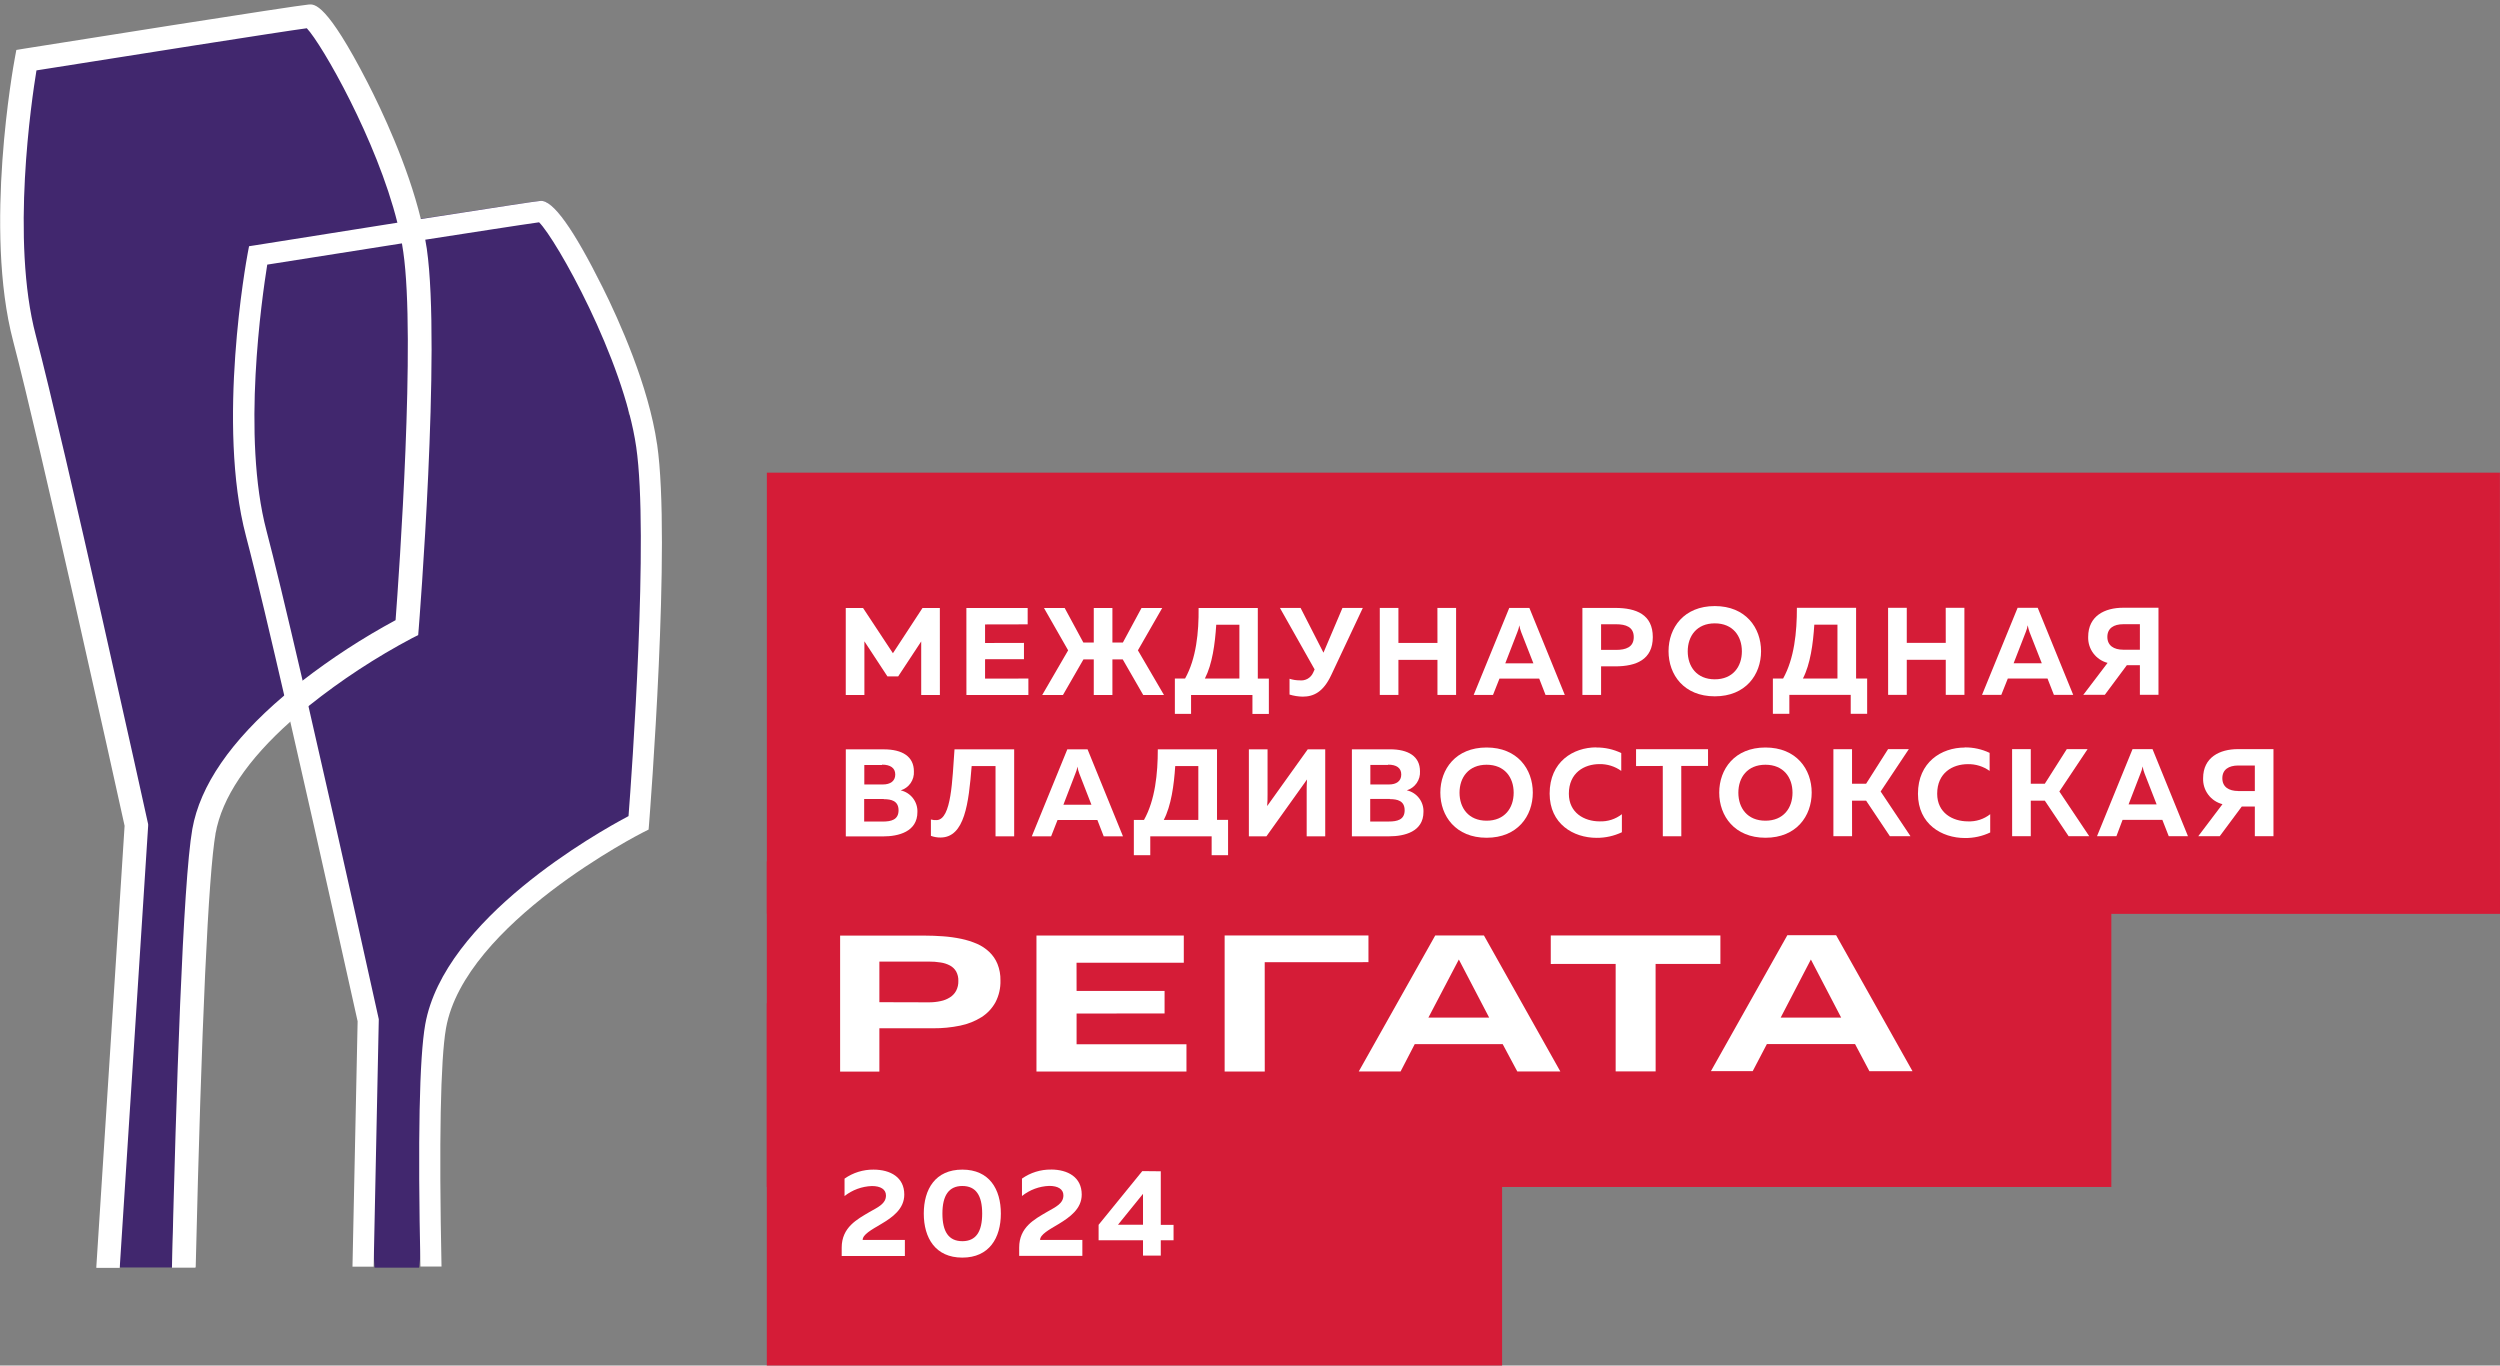<svg width="476" height="260" viewBox="0 0 476 260" fill="none" xmlns="http://www.w3.org/2000/svg">
<rect x="0" y="0" width="476" height="260" fill="#808080" stroke="none"/>
<g clip-path="url(#clip0_5760_13050)">
<path d="M81.092 47.256C81.014 46.724 80.92 46.174 80.808 45.538C80.697 44.902 80.559 44.206 80.396 43.467C80.233 42.728 80.129 42.247 79.975 41.628C77.483 31.447 72.646 21.205 69.896 15.852C62.267 1.005 59.99 1.177 59.027 1.246C56.811 1.409 10.577 8.747 5.318 9.58L3.918 9.812L3.66 11.195C3.42 12.501 -2.234 43.484 3.342 64.655C8.626 84.692 23.362 151.435 24.427 156.341L22.778 241.325H32.744C33.836 195.426 39.781 165.457 41.156 157.681C42.359 150.902 47.17 143.719 55.479 136.347C56.278 135.625 57.094 134.912 57.953 134.208C58.271 133.95 58.581 133.675 58.907 133.434C65.014 128.567 71.564 124.284 78.471 120.641L79.477 120.143L79.562 119.008C79.743 116.843 83.73 65.643 81.092 47.248" fill="#41276E"/>
<path d="M123.459 84.434L121.397 79.734L119.747 78.875C118.175 67.912 117.763 60.909 114.592 54.525C109.11 43.536 105.218 38.02 102.855 38.243C101.996 38.303 95.75 39.257 79.983 41.68L78.145 41.964C77.44 42.084 76.727 42.178 76.022 42.299L49.138 46.543L47.755 46.758L47.488 48.141C47.248 49.465 41.586 80.448 47.179 101.618C49.086 108.81 52.188 122.11 54.474 131.965C54.568 132.369 54.654 132.765 54.748 133.151C54.989 134.217 55.23 135.291 55.487 136.382C61.296 161.72 67.637 190.469 68.272 193.339L71.314 241.368H79.803C79.803 241.368 83.919 200.599 84.958 194.662C88.49 174.831 121.904 157.776 122.273 157.613L123.279 157.114L123.365 155.98C123.537 153.815 126.114 102.838 123.433 84.434" fill="#41276E"/>
<path d="M125.1 84.563C123.511 73.522 117.909 61.081 114.712 54.646C109.196 43.588 105.261 38.029 102.898 38.252C102.039 38.321 95.741 39.275 79.863 41.749L78.016 42.033L75.876 42.368L48.811 46.664L47.419 46.879L47.153 48.279C46.904 49.602 41.207 80.8 46.844 102.108C48.76 109.351 51.887 122.729 54.181 132.67C54.276 133.074 54.362 133.469 54.456 133.856C54.706 134.93 54.946 136.013 55.204 137.112C61.055 162.622 67.43 191.569 68.092 194.456L67.112 241.171H71.142L72.122 194.06L72.07 193.828C71.993 193.493 64.93 161.419 58.666 134.182C58.563 133.77 58.477 133.323 58.383 132.954C58.142 131.897 57.91 130.849 57.678 129.843C54.379 115.658 52.171 106.473 50.745 101.077C46.002 83.103 49.885 56.734 50.882 50.384L76.753 46.303L78.652 46.002L80.722 45.676C88.069 44.541 99.788 42.711 102.641 42.325C105.845 45.487 118.716 68.29 121.139 85.13C123.554 101.747 120.28 147.646 119.67 155.388C113.707 158.541 84.554 174.935 80.963 195.049C79.846 201.381 79.537 216.872 80.052 241.145H84.065C83.575 217.431 83.867 201.725 84.924 195.753C88.472 175.794 122.145 158.618 122.488 158.455L123.494 157.948L123.588 156.814C123.751 154.632 127.807 103.079 125.109 84.555" fill="white"/>
<path d="M80.989 47.394C80.912 46.852 80.817 46.294 80.705 45.675C80.594 45.056 80.456 44.326 80.293 43.579C80.13 42.831 80.018 42.35 79.863 41.731C77.363 31.481 72.491 21.171 69.716 15.758C62.035 0.807 59.749 0.979 58.778 1.057C56.544 1.22 9.993 8.609 4.7 9.442L3.291 9.674L3.033 11.075C2.792 12.389 -2.904 43.579 2.715 64.895C8.034 85.061 22.863 152.311 23.938 157.234L18.55 241.162H22.58L27.976 157.234V156.951L27.907 156.667C27.752 155.963 12.089 84.846 6.582 63.925C1.847 45.95 5.722 19.572 6.736 13.232C26.189 10.13 53.907 5.765 58.478 5.155C61.201 7.922 71.83 26.18 75.859 42.376C76.04 43.072 76.203 43.776 76.349 44.455C76.495 45.134 76.607 45.735 76.727 46.319C76.847 46.904 76.916 47.437 76.985 47.969C79.382 64.586 76.126 110.494 75.507 118.226C69.242 121.595 63.267 125.478 57.644 129.834C56.785 130.479 55.926 131.166 55.109 131.862C54.792 132.12 54.482 132.386 54.173 132.661C44.112 141.193 38.278 149.691 36.817 157.887C35.021 168.026 33.715 208.752 32.942 241.162H36.972C38.072 194.954 39.386 166.411 40.769 158.583C41.981 151.753 46.835 144.527 55.187 137.103C55.986 136.381 56.819 135.651 57.679 134.947C58.005 134.689 58.314 134.414 58.632 134.173C64.783 129.273 71.379 124.958 78.334 121.285L79.348 120.787L79.434 119.644C79.614 117.462 83.627 65.918 80.972 47.402" fill="white"/>
<path d="M37.204 241.368H32.744V241.144C33.518 208.761 34.824 168.017 36.619 157.844C38.089 149.579 43.957 141.056 54.044 132.489C54.353 132.214 54.671 131.948 54.989 131.682C55.891 130.943 56.708 130.255 57.524 129.654C63.129 125.316 69.08 121.445 75.318 118.08C76.005 108.973 79.15 64.38 76.787 47.986C76.727 47.522 76.65 47.016 76.529 46.345L76.418 45.778C76.332 45.366 76.254 44.919 76.16 44.498C76.022 43.862 75.868 43.192 75.67 42.427C71.752 26.687 61.304 8.437 58.417 5.378C53.4 6.049 25.029 10.534 6.942 13.403C6.023 19.005 2.045 45.761 6.805 63.822C12.304 84.709 27.976 155.86 28.139 156.616L28.208 156.925V157.243L22.795 241.402H18.344V241.17L23.723 157.234C21.729 148.127 7.57 84.202 2.509 64.964C-3.128 43.604 2.578 12.372 2.827 11.049L3.11 9.511L4.665 9.253C9.967 8.394 56.51 1.022 58.795 0.859C59.895 0.773 62.189 0.584 69.965 15.68C72.68 20.973 77.612 31.387 80.129 41.697C80.301 42.359 80.439 42.96 80.559 43.553C80.731 44.318 80.86 45.022 80.972 45.649C81.083 46.277 81.178 46.783 81.264 47.368C83.979 66.331 79.769 119.137 79.726 119.661L79.623 120.924L78.514 121.474C71.572 125.149 64.987 129.463 58.847 134.362C58.641 134.517 58.452 134.68 58.254 134.844L57.893 135.136C57.12 135.771 56.33 136.459 55.41 137.284C47.093 144.681 42.264 151.89 41.053 158.652C39.669 166.488 38.364 195.031 37.264 241.187L37.204 241.368ZM33.182 240.938H36.783C37.874 194.876 39.188 166.394 40.572 158.54C41.792 151.667 46.672 144.389 55.066 136.931C55.986 136.072 56.785 135.411 57.558 134.775L57.919 134.474L58.52 133.993C64.694 129.094 71.31 124.78 78.282 121.105L79.193 120.658L79.27 119.636C79.27 119.111 83.523 66.365 80.808 47.462C80.731 46.895 80.636 46.337 80.525 45.744C80.413 45.151 80.284 44.421 80.112 43.665C79.992 43.072 79.855 42.47 79.691 41.817C77.182 31.55 72.268 21.196 69.561 15.886C61.94 1.057 59.689 1.237 58.83 1.28C56.596 1.452 10.07 8.832 4.769 9.674L3.514 9.881L3.282 11.127C3.033 12.441 -2.646 43.587 2.956 64.861C8.025 84.09 22.219 148.204 24.178 157.174V157.234L18.808 240.938H22.408L27.804 156.934L27.744 156.676C27.589 155.954 11.917 84.812 6.418 63.933C1.589 45.615 5.697 18.447 6.564 13.18V13.034H6.719C24.934 10.13 53.752 5.585 58.469 4.966H58.572L58.649 5.043C61.45 7.887 72.122 26.42 76.083 42.359C76.28 43.132 76.444 43.811 76.572 44.447C76.675 44.893 76.753 45.306 76.839 45.735L76.95 46.311C77.071 46.99 77.157 47.505 77.208 47.978C79.597 64.475 76.4 109.437 75.739 118.278V118.398L75.636 118.45C69.379 121.813 63.413 125.69 57.799 130.041C57.017 130.642 56.166 131.321 55.273 132.06C54.946 132.317 54.645 132.584 54.336 132.859C44.318 141.356 38.51 149.802 37.057 157.956C35.262 168.086 33.964 208.649 33.191 240.981" fill="white"/>
<path d="M476 174H146.009L146.009 90H475.983L476 174Z" fill="#D51C37"/>
<path d="M286 191H146V260H286V191Z" fill="#D51C37"/>
<path d="M402 164H146V226H402V164Z" fill="#D51C37"/>
<path d="M178.947 115.757L178.955 132.331H175.398V122.133L171.016 128.783H168.963L164.581 122.107V132.331H161.032V115.757H164.323L170.011 124.375L175.647 115.757H178.947Z" fill="white"/>
<path d="M195.667 115.757V118.876L187.556 118.893V122.425L194.962 122.408V125.509L187.556 125.518V129.212L195.804 129.195V132.331H184.007L183.999 115.757H195.667Z" fill="white"/>
<path d="M198.434 132.331L203.374 123.825L198.769 115.757H202.712L206.27 122.339H208.254V115.757H211.803V122.339H213.796L217.345 115.757H221.288L216.657 123.825L221.624 132.331H217.671L213.77 125.552H211.803V132.331H208.254V125.552H206.287L202.386 132.331H198.434Z" fill="white"/>
<path d="M223.694 135.914V129.195H225.636C227.767 125.398 228.265 120.371 228.214 115.757H239.486V129.212H241.591V135.931H238.464V132.331H226.779V135.914H223.694ZM229.408 129.195H235.981V118.945H231.573C231.341 122.605 230.817 126.472 229.408 129.195Z" fill="white"/>
<path d="M248.044 132.641C247.191 132.625 246.344 132.492 245.527 132.245V129.238C246.149 129.437 246.798 129.539 247.451 129.539C247.983 129.603 248.521 129.494 248.985 129.228C249.45 128.962 249.816 128.552 250.029 128.061L250.304 127.46L243.697 115.749H247.632L251.988 124.272L255.605 115.749H259.48L253.466 128.534C251.953 131.756 250.132 132.641 248.027 132.641" fill="white"/>
<path d="M277.24 115.749V132.314H273.691V125.638H266.259V132.314H262.711V115.749H266.259V122.416H273.691L273.683 115.749H277.24Z" fill="white"/>
<path d="M280.591 132.314L287.361 115.749H291.193L297.938 132.314H294.269L293.067 129.212H285.497L284.268 132.314H280.591ZM286.605 126.3H291.958L289.638 120.371C289.477 119.948 289.357 119.511 289.277 119.065C289.206 119.514 289.079 119.953 288.899 120.371L286.605 126.3Z" fill="white"/>
<path d="M307.536 115.749C311.548 115.749 314.693 117.012 314.693 121.299C314.693 125.586 311.548 126.875 307.536 126.875H304.846V132.314H301.289V115.749H307.536ZM307.707 118.859H304.846V123.739H307.707C309.537 123.739 311.067 123.241 311.067 121.299C311.067 119.357 309.537 118.859 307.707 118.859Z" fill="white"/>
<path d="M326.498 115.396C332.367 115.396 335.305 119.521 335.305 123.989C335.305 128.456 332.375 132.581 326.498 132.581C320.621 132.581 317.691 128.474 317.691 123.989C317.691 119.503 320.63 115.396 326.498 115.396ZM326.498 118.687C323.061 118.687 321.343 121.11 321.343 124.014C321.343 126.918 323.061 129.341 326.498 129.341C329.935 129.341 331.654 126.927 331.654 124.014C331.654 121.102 329.935 118.687 326.498 118.687Z" fill="white"/>
<path d="M337.556 135.906V129.187H339.507C341.637 125.363 342.136 120.354 342.127 115.731H353.4V129.187H355.505V135.906H352.377V132.297H340.692V135.906H337.556ZM343.278 129.187H349.851V118.936H345.444C345.212 122.597 344.688 126.454 343.278 129.187Z" fill="white"/>
<path d="M374.021 115.731L374.029 132.297H370.472V125.621H363.049V132.297H359.5L359.492 115.731H363.049V122.407H370.472L370.464 115.731H374.021Z" fill="white"/>
<path d="M377.38 132.297L384.151 115.731H387.983L394.736 132.297H391.059L389.847 129.195H382.286L381.049 132.297H377.38ZM383.395 126.283H388.756L386.428 120.354C386.277 119.928 386.159 119.492 386.076 119.048C386.002 119.497 385.875 119.935 385.698 120.354L383.395 126.283Z" fill="white"/>
<path d="M396.661 132.297L401.283 126.214C400.195 125.931 399.236 125.286 398.565 124.384C397.893 123.483 397.549 122.38 397.589 121.256C397.589 117.278 400.734 115.714 404.239 115.714H410.975V132.288H407.435V126.652H404.952L400.759 132.288L396.661 132.297ZM404.265 123.705H407.435V118.85H404.265C402.461 118.85 401.24 119.615 401.24 121.265C401.24 122.914 402.461 123.705 404.265 123.705Z" fill="white"/>
<path d="M168.275 142.676C171.798 142.676 174.006 144.034 174.006 146.869C174.055 147.666 173.834 148.456 173.379 149.113C172.924 149.769 172.261 150.253 171.497 150.486C172.425 150.696 173.25 151.223 173.83 151.976C174.411 152.729 174.71 153.661 174.676 154.611C174.676 158.374 171.059 159.25 168.164 159.25H161.041V142.676H168.275ZM168.275 152.128H164.538V156.424H168.086C169.676 156.424 171.085 156.088 171.085 154.284C171.085 152.48 169.693 152.162 168.275 152.162M167.94 145.658H164.564V149.361H168.129C169.478 149.361 170.458 148.742 170.458 147.471C170.458 146.199 169.504 145.589 167.94 145.589" fill="white"/>
<path d="M193.098 142.667V159.233H189.549V145.864H185.004C184.437 152.935 183.681 159.439 179.093 159.465C178.463 159.474 177.836 159.366 177.246 159.147V156.028C177.614 156.133 177.998 156.174 178.38 156.148C181.172 155.959 181.31 148.493 181.739 142.676L193.098 142.667Z" fill="white"/>
<path d="M196.457 159.233L203.219 142.667H207.069L213.813 159.233H210.145L208.942 156.131H201.355L200.135 159.233H196.457ZM202.472 153.219H207.807L205.496 147.273C205.333 146.851 205.215 146.413 205.144 145.967C205.073 146.417 204.943 146.857 204.757 147.273L202.472 153.219Z" fill="white"/>
<path d="M215.884 162.833V156.114H217.817C219.948 152.299 220.446 147.29 220.446 142.667H231.719V156.105H233.824V162.824H230.697V159.233H219.012V162.833H215.884ZM221.581 156.114H228.162V145.864H223.763C223.522 149.524 222.998 153.39 221.581 156.114Z" fill="white"/>
<path d="M248.792 159.233V150.692C248.792 149.928 248.792 149.094 248.86 148.407L241.127 159.233H237.785V142.667H241.342V151.208C241.342 151.973 241.342 152.789 241.265 153.476L248.998 142.667H252.323V159.233H248.792Z" fill="white"/>
<path d="M264.635 142.667C268.167 142.667 270.366 144.016 270.366 146.86C270.413 147.657 270.192 148.447 269.737 149.102C269.282 149.758 268.62 150.242 267.857 150.478C268.784 150.684 269.609 151.209 270.188 151.961C270.768 152.713 271.065 153.645 271.028 154.593C271.028 158.357 267.411 159.233 264.524 159.233H257.401V142.667H264.635ZM264.635 152.119H260.889V156.415H264.438C266.027 156.415 267.445 156.088 267.445 154.275C267.445 152.462 266.044 152.153 264.635 152.153M264.292 145.649H260.915V149.361H264.489C265.838 149.361 266.801 148.751 266.801 147.47C266.801 146.19 265.864 145.589 264.292 145.589" fill="white"/>
<path d="M283.048 142.324C288.916 142.324 291.846 146.44 291.846 150.916C291.846 155.393 288.916 159.508 283.048 159.508C277.18 159.508 274.241 155.384 274.241 150.916C274.241 146.448 277.171 142.324 283.048 142.324ZM283.048 145.606C279.611 145.606 277.893 148.038 277.893 150.933C277.893 153.829 279.611 156.261 283.048 156.261C286.485 156.261 288.203 153.846 288.203 150.933C288.203 148.021 286.485 145.606 283.048 145.606Z" fill="white"/>
<path d="M303.961 142.324C305.596 142.311 307.213 142.672 308.687 143.38V146.783C307.485 145.916 306.036 145.461 304.554 145.485C301.641 145.485 298.711 147.135 298.711 151.13C298.711 154.774 301.667 156.389 304.554 156.389C306.089 156.454 307.597 155.969 308.807 155.023V158.46C307.304 159.173 305.659 159.538 303.996 159.525C299.579 159.525 295.051 156.879 295.051 151.096C295.051 145.039 299.528 142.298 303.953 142.298" fill="white"/>
<path d="M325.209 142.65V145.838H320.114L320.123 159.224H316.6L316.592 145.838L311.505 145.855V142.65H325.209Z" fill="white"/>
<path d="M336.138 142.324C342.015 142.324 344.945 146.44 344.945 150.916C344.945 155.393 342.015 159.508 336.147 159.508C330.279 159.508 327.34 155.384 327.34 150.916C327.34 146.448 330.27 142.324 336.138 142.324ZM336.138 145.606C332.702 145.606 330.983 148.021 330.983 150.933C330.983 153.846 332.702 156.261 336.138 156.261C339.575 156.261 341.294 153.846 341.294 150.933C341.294 148.021 339.575 145.606 336.138 145.606Z" fill="white"/>
<path d="M349.078 159.216V142.65H352.627V149.223H355.307L359.492 142.633H363.444L358.074 150.701L363.753 159.207H359.827L355.307 152.445H352.627L352.635 159.216H349.078Z" fill="white"/>
<path d="M374.09 142.307C375.726 142.288 377.346 142.644 378.824 143.346V146.783C377.619 145.918 376.166 145.466 374.683 145.495C371.778 145.495 368.84 147.144 368.84 151.131C368.84 154.783 371.796 156.389 374.683 156.389C376.218 156.46 377.728 155.975 378.936 155.023V158.503C377.435 159.215 375.793 159.576 374.133 159.56C369.716 159.56 365.18 156.922 365.18 151.131C365.18 145.116 369.656 142.333 374.081 142.333" fill="white"/>
<path d="M383.111 159.207L383.103 142.633H386.66V149.223H389.332L393.516 142.633H397.477L392.099 150.701L397.786 159.207H393.86L389.332 152.445H386.66V159.207H383.111Z" fill="white"/>
<path d="M399.273 159.207L406.035 142.633H409.841L416.586 159.207H412.926L411.714 156.106H404.136L402.968 159.207H399.273ZM407.96 145.924C407.88 146.374 407.748 146.812 407.564 147.23L405.279 153.159H410.623L408.312 147.23C408.147 146.809 408.028 146.371 407.96 145.924Z" fill="white"/>
<path d="M418.553 159.207L423.159 153.116C422.072 152.837 421.114 152.195 420.443 151.297C419.772 150.398 419.43 149.296 419.473 148.175C419.473 144.206 422.617 142.633 426.114 142.633H432.868V159.207H429.319V153.562H426.836L422.643 159.207H418.553ZM426.149 150.615H429.319V145.752H426.166C424.362 145.752 423.133 146.517 423.133 148.175C423.133 149.833 424.362 150.607 426.166 150.607" fill="white"/>
<path d="M166.299 222.694C169.547 222.694 172.176 224.155 172.176 227.445C172.176 230.178 169.925 231.784 167.811 233.03C165.904 234.164 164.263 235.041 164.246 236.089H172.288V239.148H160.259V237.55C160.259 233.675 163.198 232.154 165.56 230.762C167.279 229.8 168.688 229.155 168.688 227.617C168.688 226.44 167.648 225.821 166.016 225.821C164.119 225.887 162.292 226.555 160.8 227.729V224.412C162.422 223.273 164.36 222.672 166.342 222.694" fill="white"/>
<path d="M183.226 222.694C188.381 222.694 190.563 226.432 190.563 231.063C190.563 235.694 188.355 239.449 183.226 239.449C178.096 239.449 175.888 235.703 175.888 231.063C175.888 226.423 178.087 222.694 183.226 222.694ZM183.226 225.813C180.648 225.813 179.436 227.635 179.436 231.063C179.436 234.491 180.614 236.321 183.226 236.321C185.838 236.321 187.006 234.5 187.006 231.063C187.006 227.626 185.829 225.813 183.226 225.813Z" fill="white"/>
<path d="M200.083 222.677C203.331 222.677 205.96 224.146 205.96 227.445C205.96 230.16 203.709 231.741 201.604 233.03C199.688 234.164 198.056 235.041 198.03 236.08H206.081V239.122H194.052V237.541C194.052 233.649 196.973 232.145 199.344 230.753C201.063 229.774 202.472 229.147 202.472 227.591C202.472 226.414 201.424 225.796 199.791 225.796C197.893 225.859 196.067 226.534 194.584 227.72V224.404C196.201 223.262 198.138 222.66 200.118 222.685" fill="white"/>
<path d="M221.013 223.012V233.219H223.445V236.141H221.013V239.07H217.628V236.141H209.174V233.202L217.491 222.978L221.013 223.012ZM217.628 227.308L212.868 233.185H217.628V227.308Z" fill="white"/>
<path d="M159.958 204.032V178.136H175.897C177.151 178.136 178.38 178.187 179.591 178.273C180.746 178.357 181.894 178.518 183.028 178.754C184.053 178.97 185.055 179.286 186.018 179.7C186.888 180.079 187.685 180.608 188.372 181.263C189.043 181.901 189.57 182.674 189.919 183.532C190.317 184.531 190.51 185.601 190.486 186.676C190.529 188.117 190.204 189.546 189.541 190.826C188.911 191.974 188.005 192.946 186.903 193.653C185.656 194.433 184.28 194.983 182.839 195.277C181.143 195.628 179.415 195.798 177.684 195.784H167.433V204.032H159.958ZM176.85 190.843C177.604 190.849 178.356 190.771 179.093 190.611C179.725 190.487 180.328 190.245 180.871 189.898C181.366 189.589 181.771 189.157 182.048 188.644C182.347 188.066 182.492 187.421 182.469 186.771C182.493 186.146 182.351 185.527 182.057 184.975C181.781 184.496 181.376 184.103 180.889 183.841C180.331 183.544 179.726 183.347 179.101 183.257C178.346 183.135 177.581 183.077 176.816 183.085H167.433V190.818L176.85 190.843Z" fill="white"/>
<path d="M197.342 204.024V178.127L225.395 178.119V183.3L204.972 183.308L204.981 188.678L221.735 188.67V192.966L204.981 192.974V198.834L225.902 198.826V204.015L197.342 204.024Z" fill="white"/>
<path d="M260.554 178.11V183.196L240.801 183.205L240.81 204.015H233.171V178.118L260.554 178.11Z" fill="white"/>
<path d="M286.115 198.808H269.361L266.672 204.006H258.707L273.27 178.11H282.541L297.088 204.006H288.891L286.115 198.808ZM271.964 193.756H283.538L277.764 182.689L271.964 193.756Z" fill="white"/>
<path d="M307.621 203.998V183.531L295.266 183.54V178.11H327.564V183.531H315.225L315.234 203.998H307.621Z" fill="white"/>
<path d="M353.202 198.791H336.413L333.716 203.946H325.759L340.314 178.058H349.594L364.14 203.955H355.935L353.202 198.791ZM339.043 193.747H350.556L344.791 182.689L339.043 193.747Z" fill="white"/>
</g>
<defs>
<clipPath id="clip0_5760_13050">
<rect width="476" height="260" fill="white"/>
</clipPath>
</defs>
</svg>
